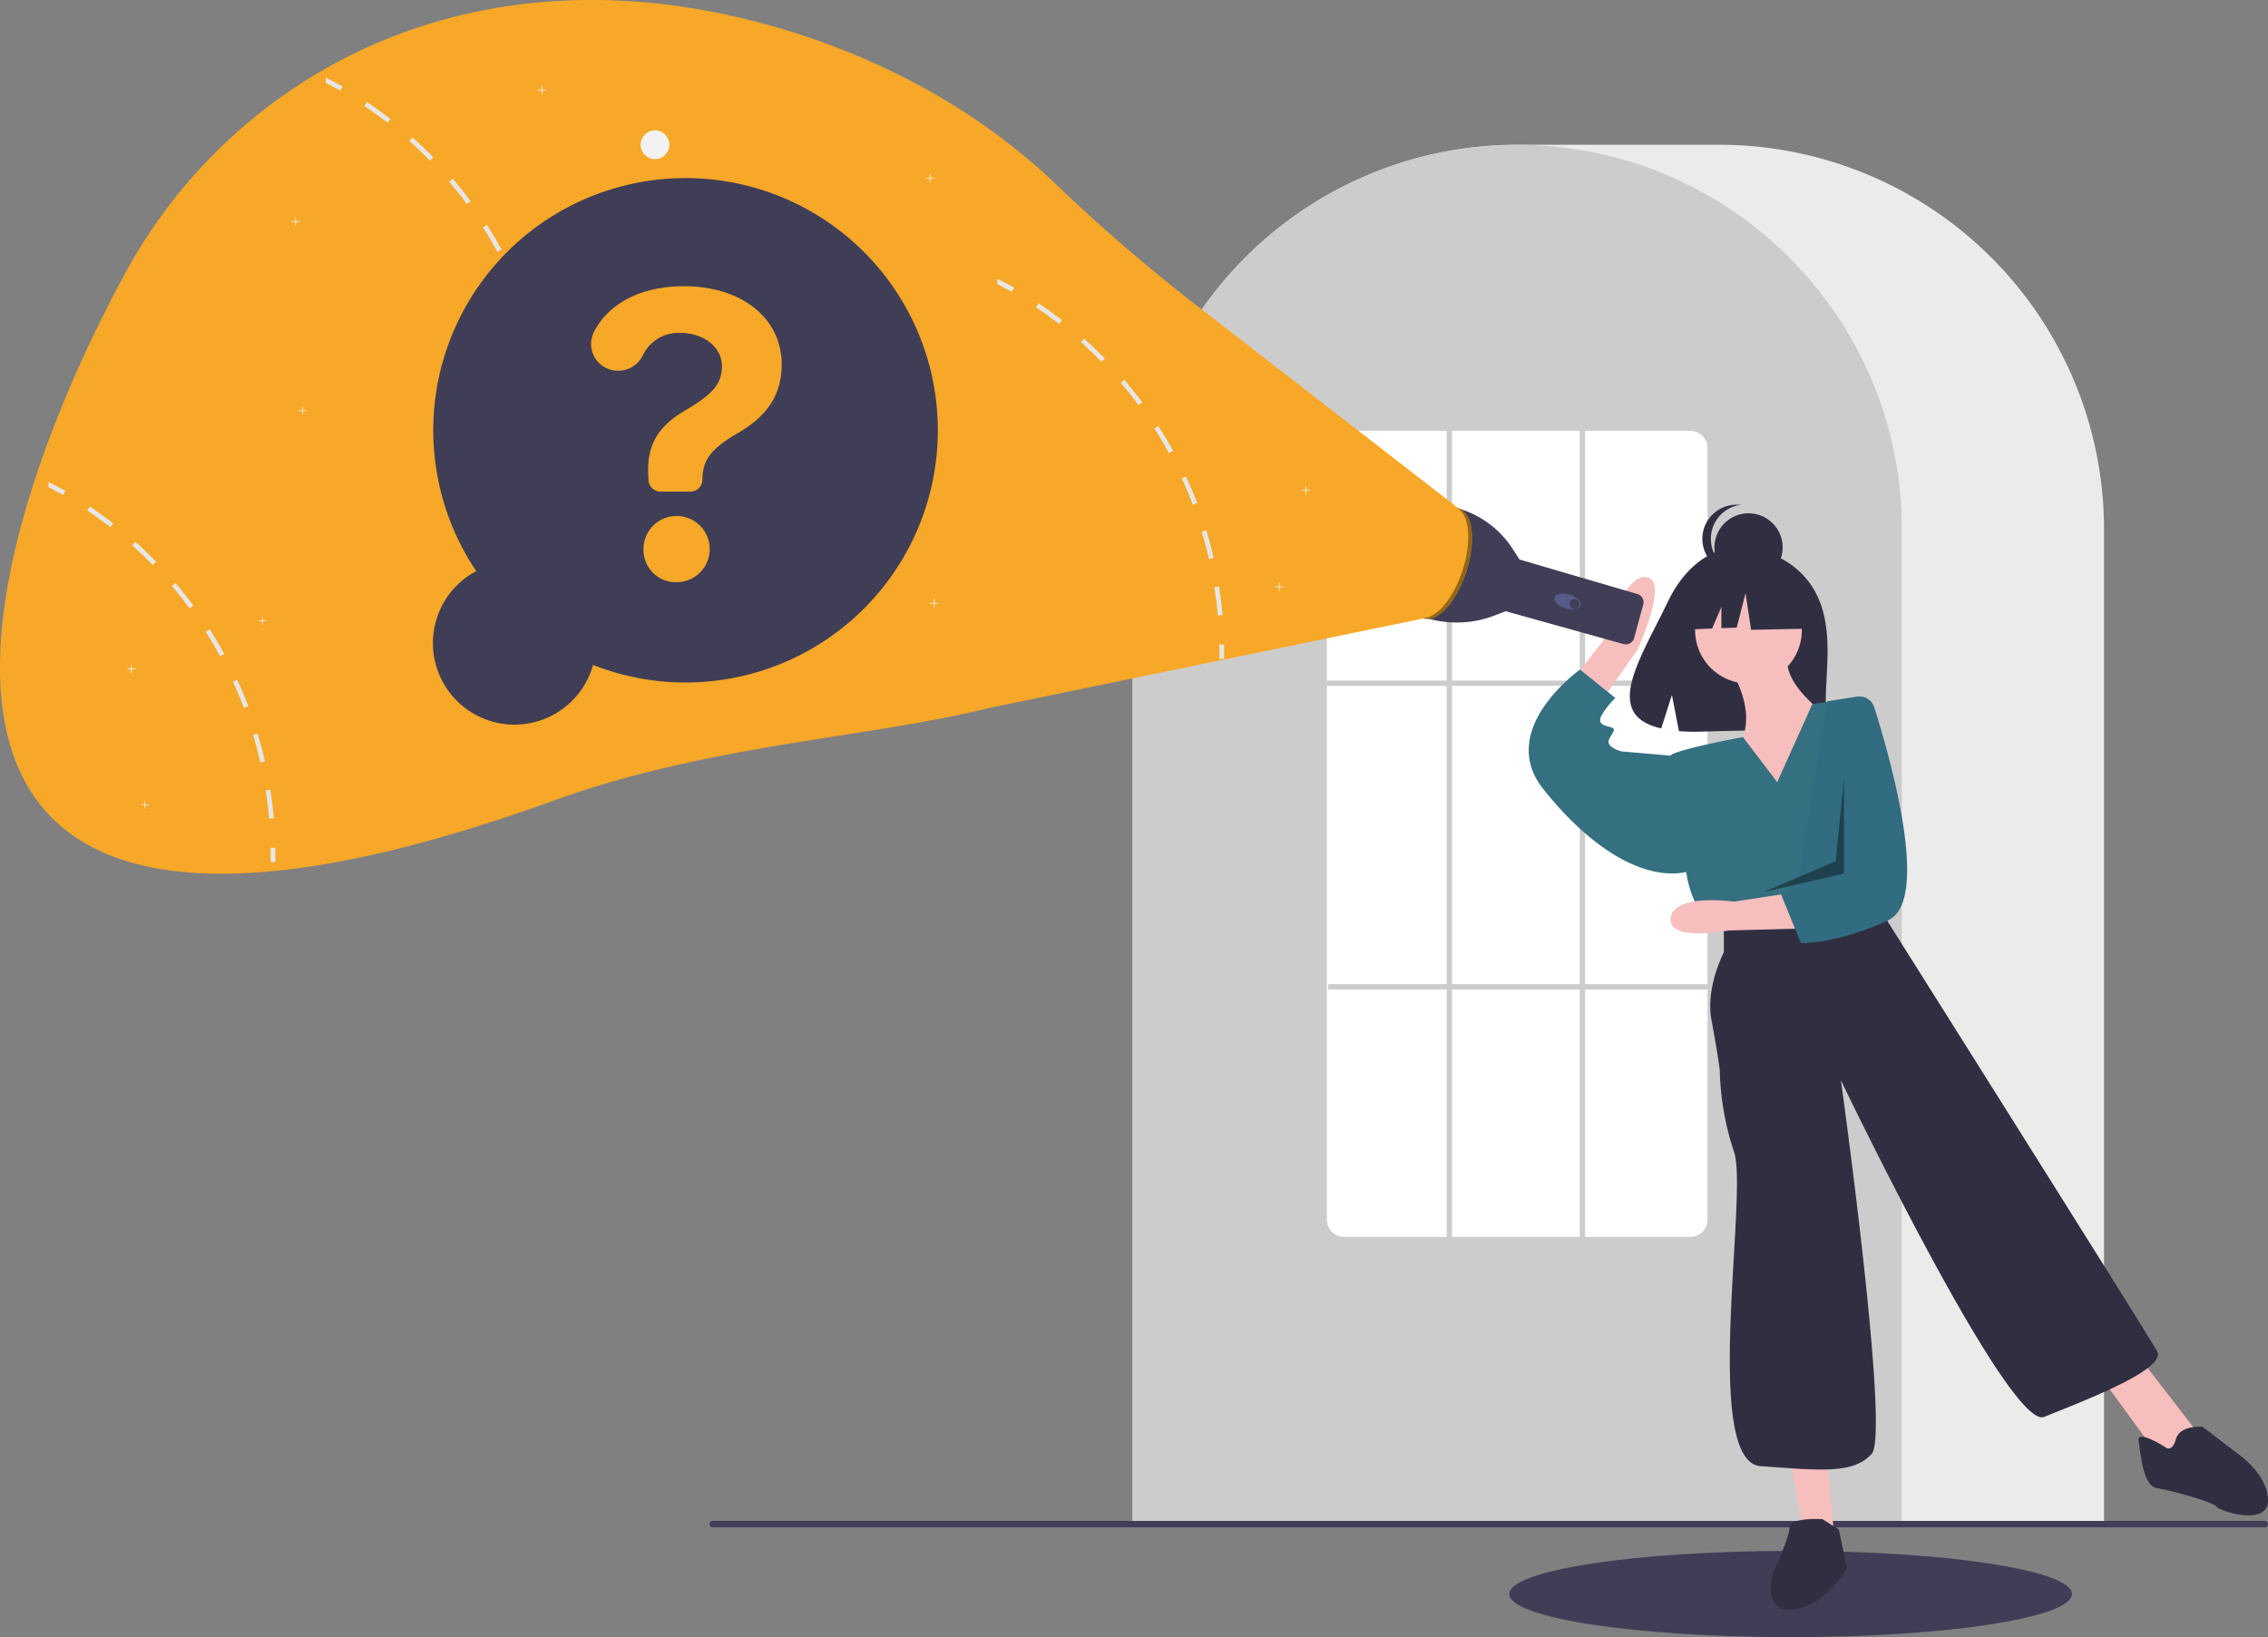 <svg id="Layer_1" data-name="Layer 1" xmlns="http://www.w3.org/2000/svg" viewBox="0 0 294.5 212.65"><rect x="0" y="0" width="294.5" height="212.65" fill="#808080" stroke="none"/><defs><style>.cls-1{fill:#ebebea;}.cls-2{fill:#cdcccc;}.cls-3{fill:#f7a828;}.cls-4{fill:#403e56;}.cls-5{fill:#fff;}.cls-6{fill:#302f42;}.cls-7{fill:#f7bebe;}.cls-8{fill:#357081;}.cls-9{fill:#316c81;}.cls-10{fill:#010101;opacity:0.4;isolation:isolate;}.cls-11{fill:#585b8a;}.cls-12{fill:#f2f2f2;}.cls-13{fill:#e7e6e6;}</style></defs><path class="cls-1" d="M275.2,201.19H149.06V71.77A50,50,0,0,1,199,21.83h26.26A50,50,0,0,1,275.2,71.77Z" transform="translate(-1.99 -3.03)"/><path class="cls-2" d="M248.94,201.19H149.06V71.77a49.64,49.64,0,0,1,9.54-29.36l.69-.92a50,50,0,0,1,10.63-10.32l.69-.49A49.68,49.68,0,0,1,181.49,25l.69-.26a49.73,49.73,0,0,1,10.75-2.53l.7-.08a50.73,50.73,0,0,1,10.74,0l.7.08a49.6,49.6,0,0,1,10.75,2.53l.69.26a50,50,0,0,1,10.75,5.6l.7.49a50.33,50.33,0,0,1,10.75,10.41l.69.92a49.64,49.64,0,0,1,9.54,29.36Z" transform="translate(-1.99 -3.03)"/><circle class="cls-3" cx="238.82" cy="134.74" r="5.53"/><path class="cls-4" d="M296.17,201.41H94.44a.43.43,0,0,1,0-.83H296.17a.43.43,0,0,1,0,.83Z" transform="translate(-1.99 -3.03)"/><path class="cls-5" d="M221.46,163.69H176.54a2.23,2.23,0,0,1-2.25-2.22V61.2A2.24,2.24,0,0,1,176.54,59h44.92a2.24,2.24,0,0,1,2.25,2.22V161.47A2.23,2.23,0,0,1,221.46,163.69Z" transform="translate(-1.99 -3.03)"/><rect class="cls-2" x="172.3" y="88.4" width="49.42" height="0.69"/><rect class="cls-2" x="172.47" y="127.83" width="49.42" height="0.69"/><rect class="cls-2" x="187.85" y="55.95" width="0.69" height="105.06"/><rect class="cls-2" x="205.13" y="55.95" width="0.69" height="105.06"/><ellipse class="cls-4" cx="232.51" cy="207.05" rx="36.53" ry="5.6"/><path class="cls-6" d="M237.51,79.58c-3.1-5.23-9.22-5.48-9.22-5.48s-6-.76-9.79,7.21c-3.57,7.42-8.5,14.59-.8,16.33l1.39-4.33L220,98a27.76,27.76,0,0,0,3.29.05c8.24-.26,16.1.08,15.84-2.88C238.76,91.2,240.49,84.61,237.51,79.58Z" transform="translate(-1.99 -3.03)"/><path class="cls-7" d="M226.36,89.43s4,5.6,1.6,10.13,5.6,9.33,5.6,9.33l5.87-12.8s-6.93-4.53-5.07-8.8Z" transform="translate(-1.99 -3.03)"/><circle class="cls-7" cx="227.04" cy="81.86" r="6.93"/><path class="cls-7" d="M205,92.91l5.79-7.48s2-7.83,5-7.44-1.16,9.4-1.16,9.4l-5.76,8.27Z" transform="translate(-1.99 -3.03)"/><polygon class="cls-7" points="232.37 189.32 234.24 199.19 238.24 200.25 237.17 188.52 232.37 189.32"/><polygon class="cls-7" points="272.64 178.66 279.83 188.52 282.77 189.85 285.17 185.85 277.97 176.52 272.64 178.66"/><path class="cls-8" d="M232.76,104.62l-4.45-5.85s-8.61,1.59-9.41,2.39S221,116.62,221,116.62s.53,4,2.93,6.14l2.4,1.6,19.73-4,.75-8.78A23,23,0,0,0,240.76,94h0l-3.43.47Z" transform="translate(-1.99 -3.03)"/><path class="cls-8" d="M220,101.69l-1.33-.53-6.13-.53s-2.14-.54-1.6-1.6,1.06-1.34,0-1.6-1.34-.54-1.07-1.34a10.7,10.7,0,0,1,1.87-2.4L207.16,90s-.24.17-.64.49c-2.25,1.83-9.37,8.4-4.16,15,6.14,7.74,13.34,12.27,19.2,10.67Z" transform="translate(-1.99 -3.03)"/><path class="cls-6" d="M225.83,123v3.74s-2.4,4.53-1.6,8.8S225.3,142,225.3,142a36.19,36.19,0,0,0,1.86,10.67c1.87,5.33-4.26,40.26,3.47,40.8s12,1.06,14.4-1.6-4-48.53-4-48.53,21.86,45.59,26.4,43.73,16-6.13,14.66-8.53-34.93-55.73-34.93-55.73l-1.07-2.4Z" transform="translate(-1.99 -3.03)"/><path class="cls-6" d="M238.63,200.35s-4.27-.27-4.27,1.07-2.13,5.86-2.13,5.86-1.6,5.34,2.67,4.8,6.93-5.33,6.93-5.33l-1.07-5.07Z" transform="translate(-1.99 -3.03)"/><path class="cls-6" d="M283.16,191s-3.74-2.4-3.47-.8.53,5.86,2.4,6.13,7.47,1.87,7.73,2.4,6.67,2.67,6.67-.8-4-6.13-4-6.13L288,188.35s-2.94-.27-3.47,1.6S283.16,191,283.16,191Z" transform="translate(-1.99 -3.03)"/><circle class="cls-6" cx="227.05" cy="71.1" r="4.43"/><path class="cls-6" d="M224.15,73a4.43,4.43,0,0,1,4-4.41l-.47,0a4.43,4.43,0,1,0,0,8.85h0l.47,0A4.43,4.43,0,0,1,224.15,73Z" transform="translate(-1.99 -3.03)"/><polygon class="cls-6" points="234.15 76.05 228.1 72.88 219.75 74.17 218.02 81.81 222.32 81.64 223.52 78.84 223.52 81.59 225.51 81.52 226.66 77.05 227.38 81.81 234.44 81.66 234.15 76.05"/><path class="cls-7" d="M235.78,123.64l-9.33.25s-8,1.55-7.52-1.66,8.22-2.09,8.22-2.09l8.5-1.3Z" transform="translate(-1.99 -3.03)"/><path class="cls-9" d="M243.16,93.51a2,2,0,0,1,2.19,1.36c1.83,5.76,7.46,25,1.87,27.66-6.59,3.11-11.39,3-11.39,3l-2.57-6.34L235.6,117l2.5-16.07,1.19-6.82Z" transform="translate(-1.99 -3.03)"/><polygon class="cls-10" points="239.44 101.2 238.37 111.86 229.04 115.86 239.44 113.46 239.44 101.2"/><path class="cls-4" d="M191.1,69h0a12.54,12.54,0,0,1,7.29,5.3l.87,1.35.05.06,15.3,4.48a1.11,1.11,0,0,1,.76,1.36l-1.19,4.36a1.12,1.12,0,0,1-1.37.78h0L197.5,82.42h0L196,83a13.7,13.7,0,0,1-8.83.3h0Z" transform="translate(-1.99 -3.03)"/><ellipse class="cls-11" cx="205.53" cy="81.15" rx="0.93" ry="1.75" transform="translate(67.93 252.59) rotate(-73.69)"/><circle class="cls-4" cx="204.44" cy="78.43" r="0.64"/><ellipse class="cls-3" cx="189.15" cy="76.22" rx="7.49" ry="3.39" transform="translate(56.32 229.61) rotate(-72.03)"/><path class="cls-10" d="M191.9,77.12c1.23-3.79.9-7.32-.72-8.09a1.5,1.5,0,0,1,.29.06c1.77.58,2.18,4.24.91,8.17s-3.76,6.66-5.54,6.08l-.18-.07C188.41,83.49,190.69,80.85,191.9,77.12Z" transform="translate(-1.99 -3.03)"/><path class="cls-3" d="M191.3,69,156.57,42.09a231.41,231.41,0,0,1-17.65-15.3c-9.9-9.44-23.34-17-39-21-38-9.76-68.13,7.55-81.82,33C-2.82,77.57-18.86,140.57,73.94,107c20.3-7.33,40.84-8.11,56.42-12l56.41-11.63Z" transform="translate(-1.99 -3.03)"/><circle class="cls-12" cx="85.05" cy="18.8" r="1.87"/><polygon class="cls-12" points="121.31 23.12 120.82 23.12 120.82 22.63 120.73 22.63 120.73 23.12 120.24 23.12 120.24 23.21 120.73 23.21 120.73 23.7 120.82 23.7 120.82 23.21 121.31 23.21 121.31 23.12"/><polygon class="cls-12" points="170.11 63.65 169.62 63.65 169.62 63.16 169.53 63.16 169.53 63.65 169.04 63.65 169.04 63.74 169.53 63.74 169.53 64.23 169.62 64.23 169.62 63.74 170.11 63.74 170.11 63.65"/><polygon class="cls-12" points="166.64 76.18 166.15 76.18 166.15 75.69 166.06 75.69 166.06 76.18 165.57 76.18 165.57 76.27 166.06 76.27 166.06 76.76 166.15 76.76 166.15 76.27 166.64 76.27 166.64 76.18"/><polygon class="cls-12" points="17.59 86.84 17.1 86.84 17.1 86.36 17 86.36 17 86.84 16.52 86.84 16.52 86.94 17 86.94 17 87.43 17.1 87.43 17.1 86.94 17.59 86.94 17.59 86.84"/><polygon class="cls-12" points="38.92 28.72 38.43 28.72 38.43 28.23 38.34 28.23 38.34 28.72 37.85 28.72 37.85 28.81 38.34 28.81 38.34 29.3 38.43 29.3 38.43 28.81 38.92 28.81 38.92 28.72"/><polygon class="cls-12" points="121.84 78.31 121.36 78.31 121.36 77.83 121.26 77.83 121.26 78.31 120.78 78.31 120.78 78.41 121.26 78.41 121.26 78.89 121.36 78.89 121.36 78.41 121.84 78.41 121.84 78.31"/><polygon class="cls-12" points="70.91 11.65 70.43 11.65 70.43 11.16 70.33 11.16 70.33 11.65 69.85 11.65 69.85 11.75 70.33 11.75 70.33 12.23 70.43 12.23 70.43 11.75 70.91 11.75 70.91 11.65"/><path class="cls-13" d="M73.09,53.07l-.61.09c.19,1.21.34,2.45.45,3.68l.61-.06C73.43,55.54,73.28,54.3,73.09,53.07Z" transform="translate(-1.99 -3.03)"/><path class="cls-13" d="M71.43,45.78l-.58.18c.35,1.17.67,2.38.94,3.57l.6-.13C72.11,48.19,71.79,47,71.43,45.78Z" transform="translate(-1.99 -3.03)"/><path class="cls-13" d="M68.79,38.79l-.56.26c.52,1.11,1,2.26,1.43,3.41l.57-.22C69.79,41.08,69.31,39.92,68.79,38.79Z" transform="translate(-1.99 -3.03)"/><path class="cls-13" d="M65.22,32.24l-.52.32c.66,1,1.29,2.11,1.88,3.18l.54-.29C66.53,34.36,65.89,33.28,65.22,32.24Z" transform="translate(-1.99 -3.03)"/><path class="cls-13" d="M60.78,26.23l-.47.4c.79.93,1.57,1.9,2.3,2.89l.49-.36C62.36,28.16,61.58,27.17,60.78,26.23Z" transform="translate(-1.99 -3.03)"/><path class="cls-13" d="M55.56,20.88l-.41.46c.91.81,1.81,1.67,2.67,2.55l.44-.43C57.39,22.57,56.48,21.71,55.56,20.88Z" transform="translate(-1.99 -3.03)"/><path class="cls-13" d="M49.66,16.29l-.35.5c1,.69,2,1.42,3,2.17l.38-.48C51.71,17.72,50.69,17,49.66,16.29Z" transform="translate(-1.99 -3.03)"/><path class="cls-13" d="M44.29,13.1v.69c.64.34,1.27.68,1.89,1l.3-.53C45.76,13.89,45,13.48,44.29,13.1Z" transform="translate(-1.99 -3.03)"/><path class="cls-13" d="M73.13,60.62h.61c0,.62,0,1.24,0,1.85h-.62C73.14,61.85,73.14,61.23,73.13,60.62Z" transform="translate(-1.99 -3.03)"/><path class="cls-13" d="M37.09,105.6l-.6.09c.19,1.21.34,2.45.45,3.68l.61-.06C37.44,108.07,37.29,106.82,37.09,105.6Z" transform="translate(-1.99 -3.03)"/><path class="cls-13" d="M35.44,98.31l-.59.18c.36,1.17.67,2.37.94,3.57l.6-.13C36.12,100.72,35.79,99.5,35.44,98.31Z" transform="translate(-1.99 -3.03)"/><path class="cls-13" d="M32.79,91.32l-.55.25c.51,1.12,1,2.27,1.42,3.41l.58-.21C33.8,93.61,33.31,92.45,32.79,91.32Z" transform="translate(-1.99 -3.03)"/><path class="cls-13" d="M29.22,84.76l-.52.33c.66,1,1.29,2.11,1.88,3.18l.54-.29C30.53,86.89,29.89,85.81,29.22,84.76Z" transform="translate(-1.99 -3.03)"/><path class="cls-13" d="M24.78,78.76l-.47.39c.8.94,1.57,1.91,2.3,2.9l.49-.37C26.37,80.69,25.58,79.7,24.78,78.76Z" transform="translate(-1.99 -3.03)"/><path class="cls-13" d="M19.56,73.41l-.41.45c.92.82,1.82,1.68,2.67,2.56l.44-.43C21.4,75.1,20.49,74.23,19.56,73.41Z" transform="translate(-1.99 -3.03)"/><path class="cls-13" d="M13.66,68.82l-.34.5c1,.69,2,1.42,3,2.17l.38-.48C15.71,70.25,14.69,69.51,13.66,68.82Z" transform="translate(-1.99 -3.03)"/><path class="cls-13" d="M8.29,65.63v.69c.64.33,1.27.68,1.89,1l.31-.53C9.77,66.41,9,66,8.29,65.63Z" transform="translate(-1.99 -3.03)"/><path class="cls-13" d="M37.13,113.15h.62c0,.62,0,1.24,0,1.85h-.61C37.15,114.37,37.15,113.76,37.13,113.15Z" transform="translate(-1.99 -3.03)"/><path class="cls-13" d="M160.28,79.2l-.6.1c.19,1.21.34,2.44.45,3.67l.61-.06C160.63,81.67,160.47,80.43,160.28,79.2Z" transform="translate(-1.99 -3.03)"/><path class="cls-13" d="M158.63,71.91l-.59.18c.35,1.17.67,2.38.94,3.57l.6-.13C159.31,74.32,159,73.1,158.63,71.91Z" transform="translate(-1.99 -3.03)"/><path class="cls-13" d="M156,64.92l-.55.26c.51,1.11,1,2.26,1.42,3.41l.58-.22C157,67.21,156.5,66.05,156,64.92Z" transform="translate(-1.99 -3.03)"/><path class="cls-13" d="M152.41,58.37l-.52.32c.66,1,1.29,2.11,1.88,3.19l.54-.3C153.72,60.49,153.08,59.41,152.41,58.37Z" transform="translate(-1.99 -3.03)"/><path class="cls-13" d="M148,52.36l-.47.4c.8.93,1.57,1.91,2.3,2.89l.49-.36C149.56,54.29,148.77,53.3,148,52.36Z" transform="translate(-1.99 -3.03)"/><path class="cls-13" d="M142.75,47l-.41.46c.92.81,1.82,1.68,2.67,2.55l.44-.43C144.59,48.71,143.68,47.84,142.75,47Z" transform="translate(-1.99 -3.03)"/><path class="cls-13" d="M136.85,42.42l-.34.51c1,.68,2,1.41,3,2.17l.38-.49C138.9,43.85,137.88,43.11,136.85,42.42Z" transform="translate(-1.99 -3.03)"/><path class="cls-13" d="M131.48,39.23v.69c.64.34,1.27.69,1.89,1l.31-.53C133,40,132.23,39.62,131.48,39.23Z" transform="translate(-1.99 -3.03)"/><path class="cls-13" d="M160.32,86.75h.62c0,.62,0,1.24,0,1.85h-.61C160.34,88,160.34,87.36,160.32,86.75Z" transform="translate(-1.99 -3.03)"/><polygon class="cls-12" points="39.81 53.3 39.36 53.3 39.36 52.85 39.27 52.85 39.27 53.3 38.82 53.3 38.82 53.39 39.27 53.39 39.27 53.84 39.36 53.84 39.36 53.39 39.81 53.39 39.81 53.3"/><polygon class="cls-12" points="34.6 80.59 34.15 80.59 34.15 80.14 34.06 80.14 34.06 80.59 33.61 80.59 33.61 80.68 34.06 80.68 34.06 81.13 34.15 81.13 34.15 80.68 34.6 80.68 34.6 80.59"/><polygon class="cls-12" points="19.31 104.51 18.86 104.51 18.86 104.06 18.77 104.06 18.77 104.51 18.32 104.51 18.32 104.6 18.77 104.6 18.77 105.05 18.86 105.05 18.86 104.6 19.31 104.6 19.31 104.51"/><path class="cls-4" d="M63.83,77.21A32.76,32.76,0,1,1,79,89.4,10.59,10.59,0,1,1,63.83,77.21Z" transform="translate(-1.99 -3.03)"/><path class="cls-3" d="M90.82,40.21c7.5,0,12.67,4.16,12.67,10.15,0,4-1.92,6.71-5.63,8.89-3.48,2-4.66,3.5-4.66,6.06h0a1.58,1.58,0,0,1-1.58,1.58H87.78a1.58,1.58,0,0,1-1.58-1.52v-.2c-.34-4.12,1.1-6.68,4.73-8.81,3.38-2,4.8-3.3,4.8-5.78s-2.4-4.31-5.38-4.31a5.14,5.14,0,0,0-4.89,2.91,3.53,3.53,0,0,1-3.23,2h0a3.47,3.47,0,0,1-3.1-5.06C81,42.5,85.1,40.21,90.82,40.21ZM85.55,74.52a4.3,4.3,0,1,1,4.29,4.13A4.19,4.19,0,0,1,85.55,74.52Z" transform="translate(-1.99 -3.03)"/></svg>